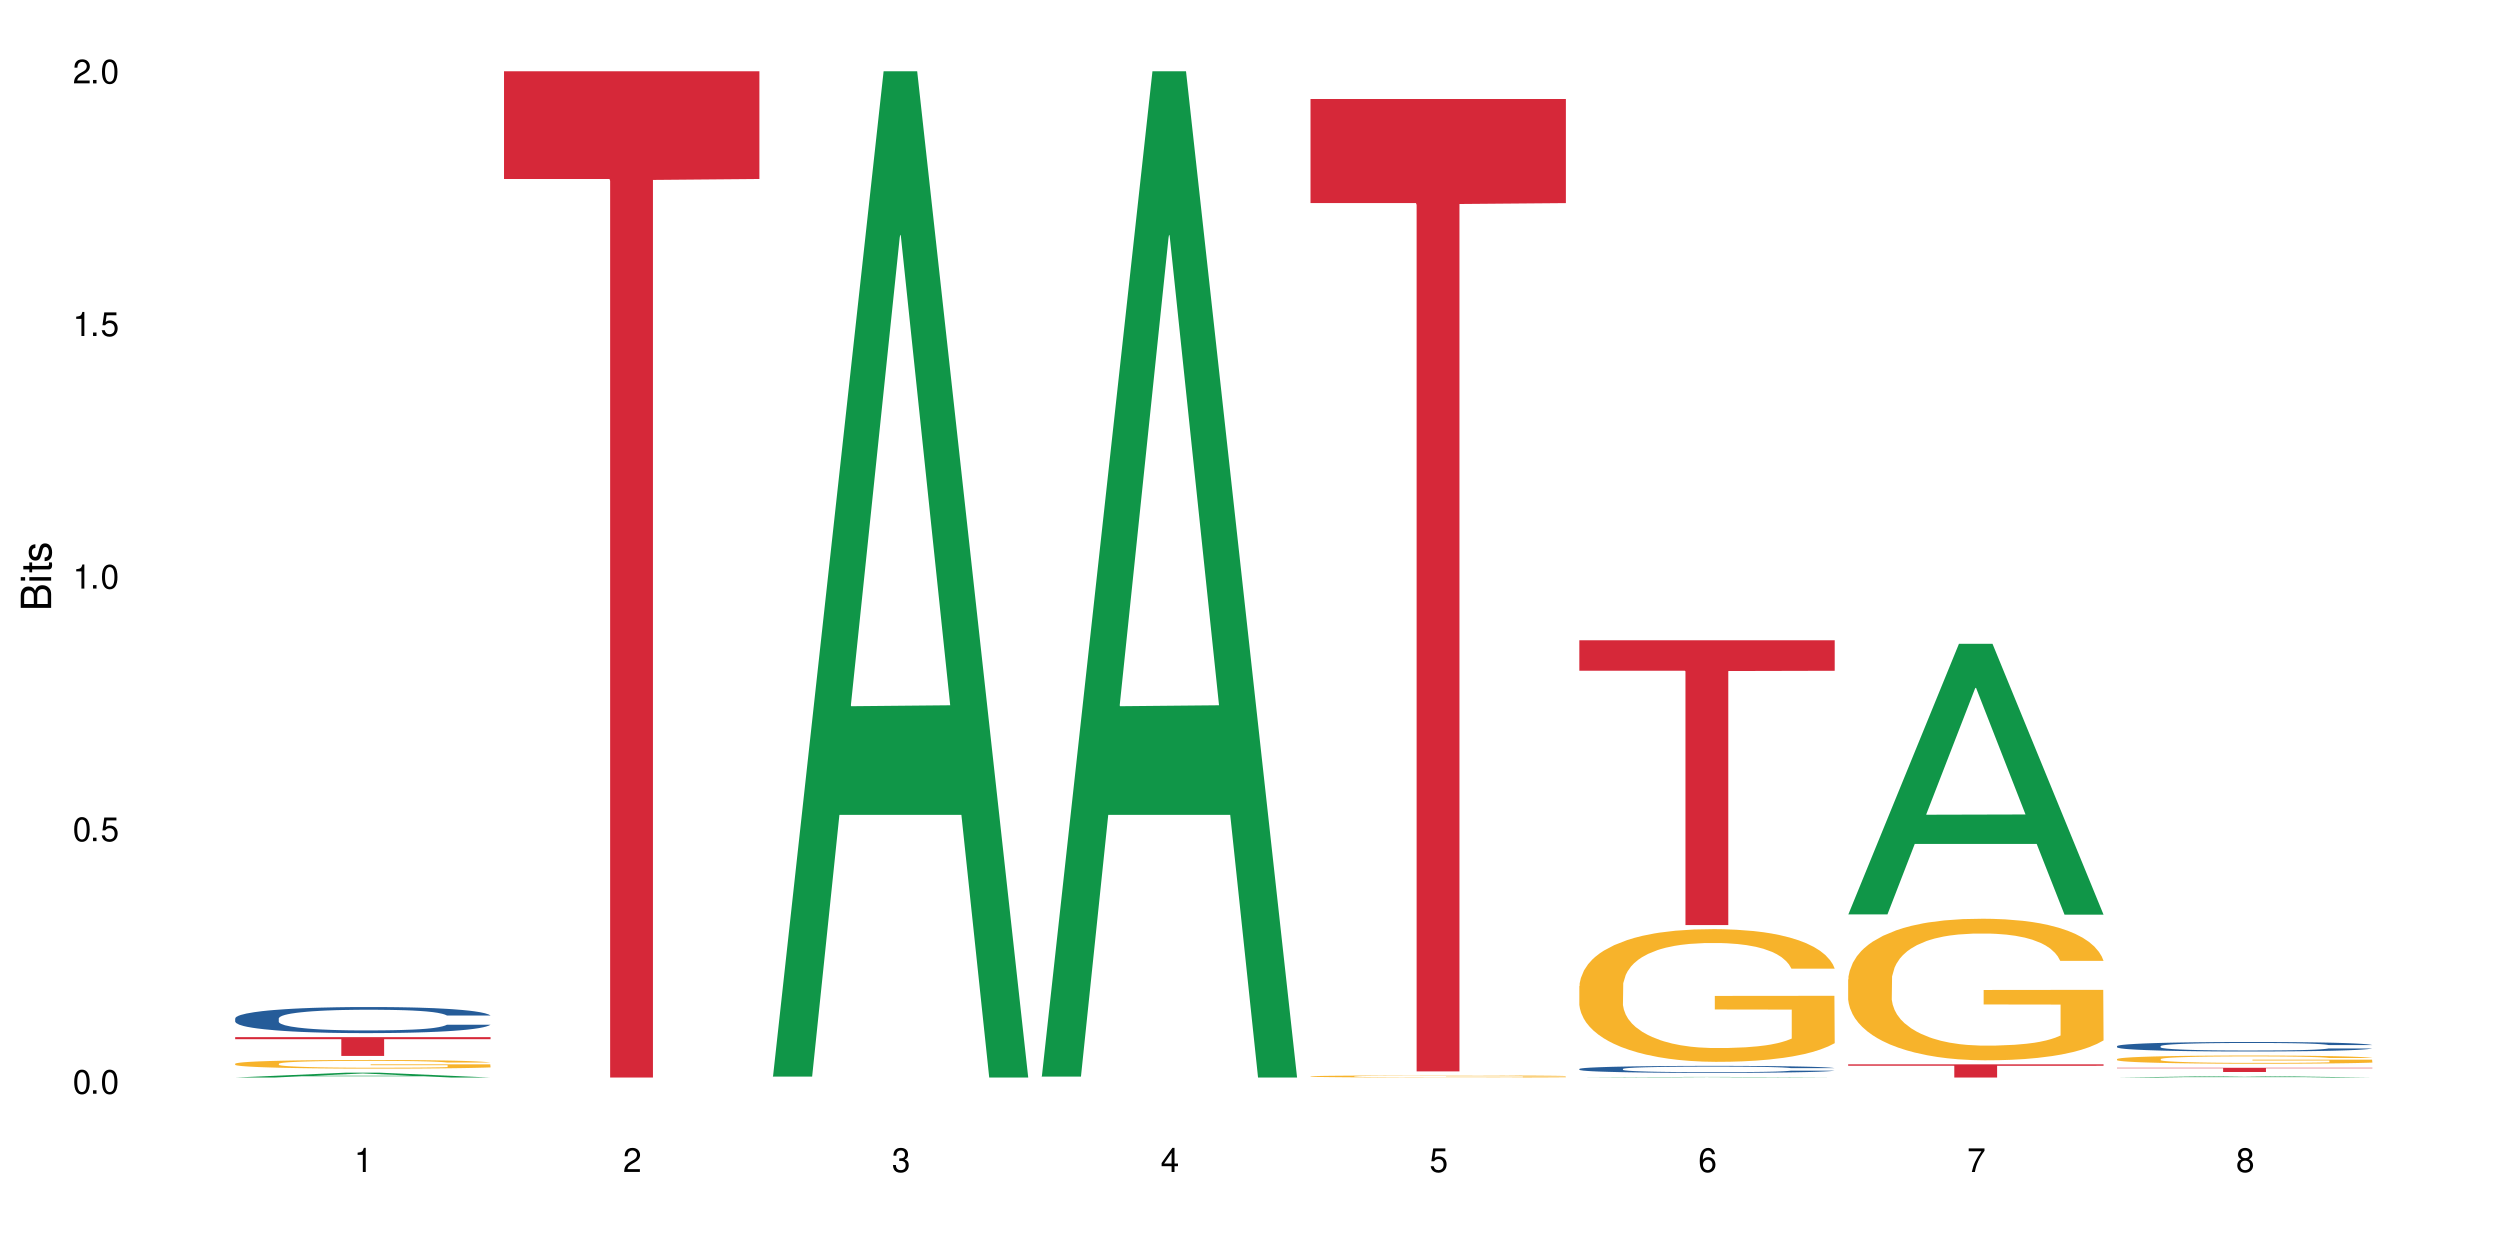 <?xml version="1.0" encoding="UTF-8"?>
<svg xmlns="http://www.w3.org/2000/svg" xmlns:xlink="http://www.w3.org/1999/xlink" width="720" height="360" viewBox="0 0 720 360">
<defs>
<g>
<g id="glyph-0-0">
</g>
<g id="glyph-0-1">
<path d="M 2.641 -6.938 C 2 -6.938 1.422 -6.656 1.078 -6.172 C 0.641 -5.562 0.406 -4.641 0.406 -3.359 C 0.406 -1.016 1.188 0.219 2.641 0.219 C 4.078 0.219 4.859 -1.016 4.859 -3.297 C 4.859 -4.641 4.656 -5.547 4.203 -6.172 C 3.844 -6.656 3.281 -6.938 2.641 -6.938 Z M 2.641 -6.188 C 3.547 -6.188 4 -5.25 4 -3.375 C 4 -1.406 3.562 -0.484 2.625 -0.484 C 1.734 -0.484 1.281 -1.438 1.281 -3.344 C 1.281 -5.25 1.734 -6.188 2.641 -6.188 Z M 2.641 -6.188 "/>
</g>
<g id="glyph-0-2">
<path d="M 1.828 -1 L 0.828 -1 L 0.828 0 L 1.828 0 Z M 1.828 -1 "/>
</g>
<g id="glyph-0-3">
<path d="M 4.562 -6.797 L 1.062 -6.797 L 0.547 -3.094 L 1.328 -3.094 C 1.719 -3.562 2.047 -3.734 2.578 -3.734 C 3.484 -3.734 4.062 -3.109 4.062 -2.094 C 4.062 -1.125 3.484 -0.531 2.578 -0.531 C 1.828 -0.531 1.375 -0.906 1.188 -1.672 L 0.328 -1.672 C 0.453 -1.109 0.547 -0.844 0.75 -0.594 C 1.125 -0.078 1.828 0.219 2.594 0.219 C 3.969 0.219 4.922 -0.781 4.922 -2.219 C 4.922 -3.562 4.031 -4.484 2.719 -4.484 C 2.25 -4.484 1.859 -4.359 1.469 -4.062 L 1.734 -5.969 L 4.562 -5.969 Z M 4.562 -6.797 "/>
</g>
<g id="glyph-0-4">
<path d="M 2.484 -4.938 L 2.484 0 L 3.328 0 L 3.328 -6.938 L 2.766 -6.938 C 2.469 -5.875 2.281 -5.734 0.984 -5.562 L 0.984 -4.938 Z M 2.484 -4.938 "/>
</g>
<g id="glyph-0-5">
<path d="M 4.859 -0.828 L 1.281 -0.828 C 1.359 -1.406 1.672 -1.781 2.5 -2.281 L 3.469 -2.828 C 4.406 -3.344 4.906 -4.062 4.906 -4.906 C 4.906 -5.484 4.672 -6.031 4.266 -6.406 C 3.859 -6.766 3.375 -6.938 2.719 -6.938 C 1.859 -6.938 1.219 -6.625 0.844 -6.031 C 0.609 -5.672 0.5 -5.234 0.484 -4.531 L 1.328 -4.531 C 1.359 -5.016 1.406 -5.281 1.531 -5.516 C 1.75 -5.938 2.188 -6.203 2.703 -6.203 C 3.469 -6.203 4.031 -5.641 4.031 -4.891 C 4.031 -4.344 3.719 -3.859 3.125 -3.516 L 2.234 -3 C 0.812 -2.172 0.406 -1.531 0.328 -0.016 L 4.859 -0.016 Z M 4.859 -0.828 "/>
</g>
<g id="glyph-0-6">
<path d="M 2.125 -3.188 L 2.578 -3.188 C 3.5 -3.188 3.984 -2.766 3.984 -1.922 C 3.984 -1.062 3.469 -0.531 2.594 -0.531 C 1.656 -0.531 1.203 -1 1.156 -2.016 L 0.312 -2.016 C 0.344 -1.453 0.438 -1.094 0.609 -0.781 C 0.953 -0.109 1.625 0.219 2.547 0.219 C 3.953 0.219 4.859 -0.625 4.859 -1.938 C 4.859 -2.828 4.516 -3.297 3.703 -3.594 C 4.344 -3.844 4.656 -4.328 4.656 -5.031 C 4.656 -6.219 3.875 -6.938 2.578 -6.938 C 1.203 -6.938 0.484 -6.172 0.453 -4.703 L 1.297 -4.703 C 1.312 -5.125 1.344 -5.359 1.453 -5.578 C 1.641 -5.969 2.062 -6.203 2.594 -6.203 C 3.344 -6.203 3.797 -5.75 3.797 -5 C 3.797 -4.516 3.609 -4.219 3.25 -4.047 C 3.016 -3.953 2.703 -3.922 2.125 -3.906 Z M 2.125 -3.188 "/>
</g>
<g id="glyph-0-7">
<path d="M 3.141 -1.672 L 3.141 0 L 3.984 0 L 3.984 -1.672 L 4.984 -1.672 L 4.984 -2.438 L 3.984 -2.438 L 3.984 -6.938 L 3.359 -6.938 L 0.266 -2.578 L 0.266 -1.672 Z M 3.141 -2.438 L 1 -2.438 L 3.141 -5.5 Z M 3.141 -2.438 "/>
</g>
<g id="glyph-0-8">
<path d="M 4.781 -5.125 C 4.609 -6.266 3.891 -6.938 2.844 -6.938 C 2.094 -6.938 1.422 -6.578 1.031 -5.953 C 0.594 -5.266 0.406 -4.422 0.406 -3.172 C 0.406 -2 0.578 -1.25 0.984 -0.641 C 1.359 -0.078 1.953 0.219 2.703 0.219 C 3.984 0.219 4.922 -0.75 4.922 -2.094 C 4.922 -3.375 4.062 -4.281 2.844 -4.281 C 2.172 -4.281 1.641 -4.031 1.281 -3.516 C 1.281 -5.234 1.828 -6.188 2.797 -6.188 C 3.391 -6.188 3.797 -5.797 3.938 -5.125 Z M 2.734 -3.531 C 3.547 -3.531 4.062 -2.953 4.062 -2.031 C 4.062 -1.156 3.484 -0.531 2.703 -0.531 C 1.922 -0.531 1.328 -1.188 1.328 -2.078 C 1.328 -2.938 1.906 -3.531 2.734 -3.531 Z M 2.734 -3.531 "/>
</g>
<g id="glyph-0-9">
<path d="M 4.984 -6.797 L 0.438 -6.797 L 0.438 -5.969 L 4.109 -5.969 C 2.5 -3.656 1.828 -2.234 1.328 0 L 2.219 0 C 2.594 -2.172 3.453 -4.047 4.984 -6.094 Z M 4.984 -6.797 "/>
</g>
<g id="glyph-0-10">
<path d="M 3.75 -3.656 C 4.469 -4.094 4.688 -4.438 4.688 -5.078 C 4.688 -6.172 3.844 -6.938 2.641 -6.938 C 1.438 -6.938 0.594 -6.172 0.594 -5.094 C 0.594 -4.438 0.812 -4.094 1.516 -3.656 C 0.734 -3.266 0.359 -2.703 0.359 -1.922 C 0.359 -0.656 1.281 0.219 2.641 0.219 C 3.984 0.219 4.922 -0.656 4.922 -1.922 C 4.922 -2.703 4.531 -3.266 3.75 -3.656 Z M 2.641 -6.188 C 3.359 -6.188 3.812 -5.75 3.812 -5.062 C 3.812 -4.406 3.344 -3.984 2.641 -3.984 C 1.922 -3.984 1.453 -4.406 1.453 -5.078 C 1.453 -5.75 1.922 -6.188 2.641 -6.188 Z M 2.641 -3.266 C 3.484 -3.266 4.062 -2.719 4.062 -1.906 C 4.062 -1.078 3.484 -0.531 2.625 -0.531 C 1.797 -0.531 1.219 -1.094 1.219 -1.906 C 1.219 -2.719 1.781 -3.266 2.641 -3.266 Z M 2.641 -3.266 "/>
</g>
<g id="glyph-1-0">
</g>
<g id="glyph-1-1">
<path d="M 0 -0.953 L 0 -4.891 C 0 -5.719 -0.234 -6.344 -0.734 -6.797 C -1.188 -7.234 -1.812 -7.469 -2.5 -7.469 C -3.547 -7.469 -4.188 -7 -4.625 -5.875 C -4.984 -6.688 -5.625 -7.094 -6.531 -7.094 C -7.172 -7.094 -7.734 -6.859 -8.141 -6.391 C -8.562 -5.922 -8.75 -5.344 -8.75 -4.5 L -8.75 -0.953 Z M -4.984 -2.062 L -7.766 -2.062 L -7.766 -4.219 C -7.766 -4.844 -7.688 -5.203 -7.453 -5.5 C -7.219 -5.812 -6.859 -5.969 -6.375 -5.969 C -5.891 -5.969 -5.531 -5.812 -5.297 -5.5 C -5.062 -5.203 -4.984 -4.844 -4.984 -4.219 Z M -0.984 -2.062 L -4 -2.062 L -4 -4.781 C -4 -5.766 -3.438 -6.359 -2.484 -6.359 C -1.547 -6.359 -0.984 -5.766 -0.984 -4.781 Z M -0.984 -2.062 "/>
</g>
<g id="glyph-1-2">
<path d="M -6.281 -1.797 L -6.281 -0.797 L 0 -0.797 L 0 -1.797 Z M -8.75 -1.797 L -8.75 -0.797 L -7.484 -0.797 L -7.484 -1.797 Z M -8.75 -1.797 "/>
</g>
<g id="glyph-1-3">
<path d="M -6.281 -3.047 L -6.281 -2.016 L -8.016 -2.016 L -8.016 -1.016 L -6.281 -1.016 L -6.281 -0.172 L -5.469 -0.172 L -5.469 -1.016 L -0.719 -1.016 C -0.078 -1.016 0.281 -1.453 0.281 -2.234 C 0.281 -2.5 0.25 -2.719 0.188 -3.047 L -0.641 -3.047 C -0.609 -2.906 -0.594 -2.766 -0.594 -2.562 C -0.594 -2.141 -0.719 -2.016 -1.156 -2.016 L -5.469 -2.016 L -5.469 -3.047 Z M -6.281 -3.047 "/>
</g>
<g id="glyph-1-4">
<path d="M -4.531 -5.25 C -5.766 -5.25 -6.469 -4.422 -6.469 -2.969 C -6.469 -1.516 -5.719 -0.562 -4.547 -0.562 C -3.562 -0.562 -3.094 -1.062 -2.734 -2.562 L -2.516 -3.484 C -2.344 -4.188 -2.094 -4.469 -1.641 -4.469 C -1.047 -4.469 -0.641 -3.875 -0.641 -3 C -0.641 -2.453 -0.797 -2 -1.062 -1.75 C -1.25 -1.594 -1.422 -1.531 -1.875 -1.469 L -1.875 -0.406 C -0.422 -0.453 0.281 -1.266 0.281 -2.922 C 0.281 -4.5 -0.5 -5.516 -1.719 -5.516 C -2.656 -5.516 -3.172 -4.984 -3.469 -3.734 L -3.703 -2.766 C -3.891 -1.953 -4.156 -1.609 -4.594 -1.609 C -5.188 -1.609 -5.547 -2.125 -5.547 -2.938 C -5.547 -3.75 -5.203 -4.172 -4.531 -4.203 Z M -4.531 -5.25 "/>
</g>
</g>
</defs>
<rect x="-72" y="-36" width="864" height="432" fill="rgb(100%, 100%, 100%)" fill-opacity="1"/>
<path fill-rule="nonzero" fill="rgb(6.275%, 58.824%, 28.235%)" fill-opacity="1" d="M 67.73 310.332 L 67.809 310.328 L 99.637 308.93 L 109.301 308.93 L 141.281 310.332 L 130.047 310.332 L 122.031 309.965 L 86.906 309.965 L 79.047 310.332 L 67.73 310.332 L 90.285 309.816 L 118.809 309.812 L 104.586 309.16 L 104.43 309.16 L 104.27 309.164 L 90.207 309.812 L 90.285 309.816 Z M 67.73 310.332 "/>
<path fill-rule="nonzero" fill="rgb(14.51%, 36.078%, 60%)" fill-opacity="1" d="M 67.73 293.297 L 67.82 293.289 L 67.82 293.125 L 68.09 292.863 L 68.719 292.535 L 69.344 292.309 L 70.961 291.902 L 73.203 291.512 L 75.535 291.207 L 77.238 291.031 L 78.766 290.895 L 82.262 290.641 L 84.504 290.508 L 86.926 290.391 L 89.887 290.273 L 92.039 290.207 L 96.883 290.098 L 100.469 290.047 L 103.25 290.027 L 109.262 290.027 L 112.848 290.055 L 115.449 290.09 L 118.32 290.145 L 120.742 290.207 L 124.957 290.355 L 128.727 290.551 L 130.43 290.66 L 133.121 290.871 L 135.184 291.078 L 136.617 291.258 L 138.234 291.512 L 139.668 291.82 L 140.746 292.168 L 141.281 292.465 L 128.727 292.465 L 128.098 292.191 L 127.379 291.977 L 126.035 291.695 L 124.688 291.496 L 122.805 291.297 L 121.102 291.168 L 118.77 291.035 L 116.707 290.953 L 114.555 290.895 L 112.488 290.852 L 108.543 290.809 L 103.969 290.809 L 102.266 290.824 L 98.766 290.879 L 96.883 290.926 L 94.191 291.023 L 92.309 291.113 L 90.066 291.25 L 88.539 291.367 L 86.656 291.547 L 85.312 291.703 L 83.785 291.93 L 82.891 292.102 L 82.082 292.293 L 81.363 292.52 L 80.828 292.762 L 80.469 293.016 L 80.289 293.262 L 80.289 294.324 L 80.469 294.574 L 80.918 294.859 L 82.082 295.281 L 83.785 295.645 L 85.762 295.934 L 87.645 296.137 L 88.719 296.234 L 90.156 296.344 L 92.398 296.48 L 95.629 296.617 L 97.512 296.672 L 100.383 296.73 L 103.34 296.758 L 107.289 296.758 L 110.785 296.73 L 113.117 296.695 L 115.539 296.641 L 118.859 296.523 L 120.922 296.414 L 122.715 296.281 L 124.062 296.152 L 124.957 296.043 L 126.305 295.828 L 127.379 295.598 L 128.188 295.355 L 128.727 295.121 L 141.281 295.121 L 140.746 295.398 L 139.938 295.664 L 139.129 295.863 L 137.875 296.105 L 136.441 296.316 L 134.375 296.559 L 132.672 296.715 L 130.43 296.887 L 128.367 297.016 L 126.125 297.133 L 122.805 297.27 L 120.652 297.34 L 118.32 297.402 L 115.539 297.457 L 112.043 297.504 L 108.273 297.531 L 104.777 297.539 L 101.008 297.523 L 98.227 297.496 L 94.551 297.438 L 89.977 297.312 L 86.656 297.184 L 84.055 297.051 L 81.812 296.914 L 79.301 296.73 L 76.074 296.426 L 74.098 296.191 L 72.754 296 L 71.23 295.734 L 70.152 295.492 L 68.898 295.109 L 68 294.621 L 67.73 294.242 Z M 67.73 293.297 "/>
<path fill-rule="nonzero" fill="rgb(96.863%, 70.196%, 16.863%)" fill-opacity="1" d="M 67.73 306.34 L 67.82 306.336 L 67.82 306.293 L 68.18 306.188 L 69.078 306.047 L 70.242 305.93 L 71.5 305.84 L 72.305 305.793 L 73.652 305.723 L 74.816 305.672 L 77.777 305.57 L 81.543 305.477 L 83.609 305.434 L 85.941 305.395 L 89.258 305.352 L 90.785 305.336 L 95.449 305.301 L 100.738 305.277 L 106.57 305.27 L 109.262 305.273 L 112.938 305.281 L 117.961 305.305 L 120.832 305.328 L 123.074 305.352 L 125.406 305.383 L 128.277 305.426 L 130.969 305.48 L 133.121 305.535 L 135.273 305.605 L 137.066 305.68 L 138.594 305.758 L 139.938 305.852 L 140.746 305.934 L 141.281 306.012 L 128.816 306.012 L 128.098 305.934 L 127.289 305.871 L 125.945 305.797 L 124.598 305.742 L 123.254 305.699 L 120.742 305.641 L 118.59 305.602 L 115.898 305.57 L 113.297 305.551 L 110.336 305.535 L 108.543 305.531 L 103.789 305.531 L 99.484 305.547 L 96.973 305.566 L 95.18 305.586 L 92.668 305.617 L 91.141 305.645 L 90.246 305.664 L 87.555 305.734 L 85.762 305.797 L 84.773 305.844 L 83.52 305.91 L 82.621 305.973 L 81.633 306.062 L 81.098 306.133 L 80.379 306.285 L 80.289 306.699 L 80.559 306.785 L 81.098 306.879 L 81.812 306.961 L 82.891 307.047 L 83.965 307.113 L 85.852 307.203 L 87.465 307.262 L 88.719 307.301 L 91.141 307.359 L 92.129 307.383 L 94.461 307.422 L 96.883 307.453 L 99.844 307.48 L 102.086 307.496 L 105.672 307.508 L 110.246 307.508 L 115.629 307.492 L 119.039 307.477 L 121.371 307.457 L 122.895 307.441 L 124.777 307.414 L 126.125 307.395 L 127.379 307.367 L 128.906 307.328 L 128.906 306.785 L 106.75 306.781 L 106.75 306.527 L 141.195 306.523 L 141.281 307.414 L 139.398 307.477 L 137.066 307.535 L 134.824 307.582 L 132.492 307.621 L 129.176 307.664 L 126.484 307.691 L 122.355 307.723 L 118.59 307.746 L 114.645 307.758 L 111.145 307.766 L 107.02 307.766 L 103.34 307.762 L 99.395 307.75 L 96.254 307.73 L 93.383 307.707 L 90.516 307.68 L 86.926 307.629 L 84.594 307.59 L 82.172 307.543 L 79.75 307.488 L 77.598 307.426 L 76.164 307.379 L 74.727 307.324 L 73.203 307.254 L 71.766 307.176 L 70.691 307.105 L 69.703 307.027 L 68.988 306.949 L 68.27 306.848 L 67.91 306.766 L 67.73 306.695 Z M 67.73 306.34 "/>
<path fill-rule="nonzero" fill="rgb(83.922%, 15.686%, 22.353%)" fill-opacity="1" d="M 67.73 298.703 L 141.281 298.703 L 141.281 299.281 L 110.629 299.285 L 110.629 304.105 L 98.297 304.105 L 98.297 299.293 L 98.117 299.281 L 67.73 299.281 Z M 67.73 298.703 "/>
<path fill-rule="nonzero" fill="rgb(83.922%, 15.686%, 22.353%)" fill-opacity="1" d="M 145.156 20.527 L 218.707 20.527 L 218.707 51.547 L 188.051 51.82 L 188.051 310.332 L 175.719 310.332 L 175.719 52.094 L 175.539 51.547 L 145.156 51.547 Z M 145.156 20.527 "/>
<path fill-rule="nonzero" fill="rgb(6.275%, 58.824%, 28.235%)" fill-opacity="1" d="M 222.578 310.059 L 222.656 309.789 L 254.48 20.527 L 264.148 20.527 L 296.129 310.332 L 284.895 310.332 L 276.879 234.684 L 241.75 234.684 L 233.895 310.059 L 222.578 310.059 L 245.129 203.391 L 273.656 203.117 L 259.434 67.875 L 259.273 67.602 L 259.117 68.418 L 245.051 203.117 L 245.129 203.391 Z M 222.578 310.059 "/>
<path fill-rule="nonzero" fill="rgb(6.275%, 58.824%, 28.235%)" fill-opacity="1" d="M 300 310.059 L 300.078 309.789 L 331.906 20.527 L 341.57 20.527 L 373.555 310.332 L 362.316 310.332 L 354.301 234.684 L 319.176 234.684 L 311.316 310.059 L 300 310.059 L 322.555 203.391 L 351.078 203.117 L 336.855 67.875 L 336.699 67.602 L 336.543 68.418 L 322.477 203.117 L 322.555 203.391 Z M 300 310.059 "/>
<path fill-rule="nonzero" fill="rgb(96.863%, 70.196%, 16.863%)" fill-opacity="1" d="M 377.426 309.984 L 377.516 309.984 L 377.516 309.973 L 377.871 309.945 L 378.77 309.91 L 379.938 309.883 L 381.191 309.859 L 382 309.848 L 383.344 309.832 L 384.512 309.82 L 387.469 309.797 L 391.238 309.773 L 393.301 309.762 L 395.633 309.754 L 398.953 309.742 L 400.477 309.738 L 405.141 309.73 L 410.434 309.723 L 422.633 309.723 L 427.656 309.73 L 430.527 309.734 L 432.77 309.742 L 435.102 309.75 L 437.969 309.762 L 440.66 309.773 L 442.812 309.785 L 444.969 309.805 L 446.762 309.82 L 448.285 309.84 L 449.633 309.863 L 450.438 309.883 L 450.977 309.902 L 438.508 309.902 L 437.789 309.883 L 436.984 309.867 L 435.637 309.852 L 434.293 309.836 L 432.949 309.828 L 430.438 309.812 L 428.281 309.805 L 425.594 309.797 L 422.992 309.789 L 420.031 309.785 L 413.484 309.785 L 409.176 309.789 L 406.664 309.793 L 404.871 309.797 L 402.359 309.809 L 400.836 309.812 L 399.938 309.816 L 397.246 309.836 L 395.453 309.852 L 394.469 309.863 L 393.211 309.879 L 392.312 309.895 L 391.328 309.914 L 390.789 309.934 L 390.07 309.969 L 389.98 310.07 L 390.25 310.094 L 390.789 310.113 L 391.508 310.137 L 392.582 310.156 L 393.66 310.172 L 395.543 310.195 L 397.156 310.207 L 398.414 310.219 L 400.836 310.234 L 401.82 310.238 L 404.156 310.25 L 406.574 310.258 L 409.535 310.262 L 411.777 310.266 L 415.367 310.27 L 419.941 310.27 L 425.324 310.266 L 428.73 310.262 L 431.062 310.258 L 432.59 310.254 L 434.473 310.246 L 435.816 310.242 L 437.074 310.234 L 438.598 310.227 L 438.598 310.094 L 416.441 310.09 L 416.441 310.027 L 450.887 310.027 L 450.977 310.246 L 449.094 310.262 L 446.762 310.277 L 444.52 310.289 L 442.188 310.297 L 438.867 310.309 L 436.176 310.312 L 432.051 310.32 L 428.281 310.328 L 424.336 310.332 L 413.035 310.332 L 409.086 310.328 L 405.949 310.324 L 403.078 310.316 L 400.207 310.312 L 396.621 310.301 L 394.289 310.289 L 389.445 310.266 L 387.293 310.25 L 385.855 310.238 L 384.422 310.223 L 382.895 310.207 L 381.461 310.188 L 380.383 310.172 L 379.398 310.152 L 378.68 310.133 L 377.961 310.109 L 377.605 310.086 L 377.426 310.07 Z M 377.426 309.984 "/>
<path fill-rule="nonzero" fill="rgb(83.922%, 15.686%, 22.353%)" fill-opacity="1" d="M 377.426 28.516 L 450.977 28.516 L 450.977 58.492 L 420.324 58.754 L 420.324 308.559 L 407.988 308.559 L 407.988 59.016 L 407.809 58.492 L 377.426 58.492 Z M 377.426 28.516 "/>
<path fill-rule="nonzero" fill="rgb(6.275%, 58.824%, 28.235%)" fill-opacity="1" d="M 454.848 310.332 L 454.926 310.332 L 486.75 310.156 L 496.418 310.156 L 528.398 310.332 L 517.164 310.332 L 509.148 310.285 L 474.023 310.285 L 466.164 310.332 L 454.848 310.332 L 477.402 310.266 L 505.926 310.266 L 491.703 310.184 L 491.387 310.184 L 477.32 310.266 L 477.402 310.266 Z M 454.848 310.332 "/>
<path fill-rule="nonzero" fill="rgb(14.51%, 36.078%, 60%)" fill-opacity="1" d="M 454.848 307.852 L 454.938 307.852 L 454.938 307.805 L 455.207 307.734 L 455.836 307.648 L 456.461 307.586 L 458.078 307.477 L 460.32 307.375 L 462.652 307.293 L 464.355 307.242 L 465.879 307.207 L 469.379 307.141 L 471.621 307.105 L 474.043 307.074 L 477.004 307.043 L 479.156 307.023 L 484 306.992 L 487.586 306.98 L 490.367 306.977 L 496.379 306.977 L 499.965 306.98 L 502.566 306.992 L 505.438 307.008 L 507.859 307.023 L 512.074 307.062 L 515.844 307.113 L 517.547 307.145 L 520.238 307.203 L 522.301 307.258 L 523.734 307.305 L 525.352 307.375 L 526.785 307.457 L 527.863 307.551 L 528.398 307.629 L 515.844 307.629 L 515.215 307.555 L 514.496 307.5 L 513.152 307.422 L 511.805 307.371 L 509.922 307.316 L 508.219 307.281 L 505.887 307.246 L 503.824 307.223 L 501.672 307.207 L 499.605 307.195 L 495.66 307.184 L 491.086 307.184 L 489.383 307.188 L 485.883 307.203 L 484 307.215 L 481.309 307.242 L 479.426 307.266 L 477.184 307.305 L 475.656 307.336 L 473.773 307.383 L 472.43 307.426 L 470.902 307.484 L 470.008 307.531 L 469.199 307.582 L 468.48 307.645 L 467.945 307.707 L 467.586 307.777 L 467.406 307.844 L 467.406 308.129 L 467.586 308.195 L 468.035 308.273 L 469.199 308.387 L 470.902 308.484 L 472.879 308.559 L 474.762 308.617 L 475.836 308.641 L 477.273 308.672 L 479.516 308.707 L 482.742 308.746 L 484.629 308.758 L 487.496 308.773 L 490.457 308.781 L 494.406 308.781 L 497.902 308.773 L 500.234 308.766 L 502.656 308.75 L 505.977 308.719 L 508.039 308.688 L 509.832 308.652 L 511.18 308.621 L 512.074 308.59 L 513.422 308.531 L 514.496 308.469 L 515.305 308.406 L 515.844 308.344 L 528.398 308.344 L 527.863 308.418 L 527.055 308.488 L 526.246 308.543 L 524.992 308.605 L 523.555 308.664 L 521.492 308.727 L 519.789 308.77 L 517.547 308.816 L 515.484 308.852 L 513.242 308.883 L 509.922 308.918 L 507.77 308.938 L 505.438 308.953 L 502.656 308.969 L 499.16 308.98 L 495.391 308.988 L 491.895 308.992 L 488.125 308.988 L 485.344 308.98 L 481.668 308.965 L 477.094 308.93 L 473.773 308.895 L 471.172 308.859 L 468.93 308.824 L 466.418 308.773 L 463.191 308.691 L 461.215 308.629 L 459.871 308.578 L 458.348 308.508 L 457.27 308.441 L 456.016 308.34 L 455.117 308.207 L 454.848 308.105 Z M 454.848 307.852 "/>
<path fill-rule="nonzero" fill="rgb(96.863%, 70.196%, 16.863%)" fill-opacity="1" d="M 454.848 283.961 L 454.938 283.926 L 454.938 283.227 L 455.297 281.656 L 456.191 279.492 L 457.359 277.711 L 458.613 276.316 L 459.422 275.582 L 460.77 274.535 L 461.934 273.77 L 464.895 272.199 L 468.66 270.73 L 470.723 270.102 L 473.055 269.508 L 476.375 268.848 L 477.898 268.602 L 482.562 268.043 L 487.855 267.695 L 493.688 267.59 L 496.379 267.625 L 500.055 267.766 L 505.078 268.148 L 507.949 268.496 L 510.191 268.848 L 512.523 269.301 L 515.395 270 L 518.086 270.836 L 520.238 271.672 L 522.391 272.723 L 524.184 273.836 L 525.711 275.059 L 527.055 276.527 L 527.863 277.746 L 528.398 278.969 L 515.934 278.969 L 515.215 277.746 L 514.406 276.805 L 513.062 275.652 L 511.715 274.816 L 510.371 274.152 L 507.859 273.246 L 505.707 272.688 L 503.016 272.199 L 500.414 271.883 L 497.453 271.672 L 495.66 271.605 L 490.906 271.605 L 486.602 271.848 L 484.09 272.129 L 482.297 272.406 L 479.785 272.93 L 478.258 273.348 L 477.363 273.629 L 474.672 274.711 L 472.879 275.688 L 471.891 276.352 L 470.633 277.398 L 469.738 278.34 L 468.75 279.738 L 468.211 280.785 L 467.496 283.156 L 467.406 289.441 L 467.676 290.766 L 468.211 292.199 L 468.93 293.453 L 470.008 294.781 L 471.082 295.793 L 472.965 297.156 L 474.582 298.062 L 475.836 298.656 L 478.258 299.598 L 479.246 299.914 L 481.578 300.539 L 484 301.027 L 486.961 301.449 L 489.203 301.656 L 492.789 301.832 L 497.363 301.832 L 502.746 301.621 L 506.156 301.344 L 508.488 301.062 L 510.012 300.82 L 511.895 300.438 L 513.242 300.086 L 514.496 299.703 L 516.023 299.109 L 516.023 290.766 L 493.867 290.73 L 493.867 286.824 L 528.309 286.789 L 528.398 300.438 L 526.516 301.379 L 524.184 302.285 L 521.941 302.984 L 519.609 303.578 L 516.289 304.242 L 513.602 304.66 L 509.473 305.148 L 505.707 305.461 L 501.758 305.672 L 498.262 305.777 L 494.137 305.812 L 490.457 305.742 L 486.512 305.531 L 483.371 305.254 L 480.5 304.902 L 477.633 304.449 L 474.043 303.719 L 471.711 303.125 L 469.289 302.391 L 466.867 301.52 L 464.715 300.574 L 463.281 299.844 L 461.844 299.004 L 460.32 297.957 L 458.883 296.77 L 457.809 295.688 L 456.82 294.469 L 456.102 293.316 L 455.387 291.746 L 455.027 290.488 L 454.848 289.406 Z M 454.848 283.961 "/>
<path fill-rule="nonzero" fill="rgb(83.922%, 15.686%, 22.353%)" fill-opacity="1" d="M 454.848 184.402 L 528.398 184.402 L 528.398 193.18 L 497.746 193.258 L 497.746 266.426 L 485.414 266.426 L 485.414 193.336 L 485.234 193.18 L 454.848 193.18 Z M 454.848 184.402 "/>
<path fill-rule="nonzero" fill="rgb(6.275%, 58.824%, 28.235%)" fill-opacity="1" d="M 532.27 263.355 L 532.352 263.281 L 564.176 185.414 L 573.84 185.414 L 605.824 263.43 L 594.586 263.43 L 586.57 243.062 L 551.445 243.062 L 543.586 263.355 L 532.27 263.355 L 554.824 234.641 L 583.348 234.566 L 569.125 198.16 L 568.969 198.086 L 568.812 198.305 L 554.746 234.566 L 554.824 234.641 Z M 532.27 263.355 "/>
<path fill-rule="nonzero" fill="rgb(96.863%, 70.196%, 16.863%)" fill-opacity="1" d="M 532.27 282.059 L 532.359 282.023 L 532.359 281.277 L 532.719 279.602 L 533.617 277.293 L 534.781 275.395 L 536.039 273.902 L 536.844 273.121 L 538.191 272.004 L 539.355 271.184 L 542.316 269.508 L 546.086 267.945 L 548.148 267.273 L 550.48 266.641 L 553.797 265.934 L 555.324 265.672 L 559.988 265.078 L 565.281 264.703 L 571.109 264.594 L 573.801 264.629 L 577.48 264.777 L 582.5 265.188 L 585.371 265.562 L 587.613 265.934 L 589.945 266.418 L 592.816 267.164 L 595.508 268.055 L 597.66 268.949 L 599.812 270.066 L 601.609 271.258 L 603.133 272.562 L 604.477 274.125 L 605.285 275.43 L 605.824 276.734 L 593.355 276.734 L 592.637 275.43 L 591.832 274.426 L 590.484 273.195 L 589.141 272.301 L 587.793 271.594 L 585.281 270.625 L 583.129 270.031 L 580.438 269.508 L 577.836 269.172 L 574.879 268.949 L 573.082 268.875 L 568.328 268.875 L 564.023 269.137 L 561.512 269.434 L 559.719 269.73 L 557.207 270.289 L 555.684 270.738 L 554.785 271.035 L 552.094 272.191 L 550.301 273.234 L 549.312 273.941 L 548.059 275.059 L 547.16 276.062 L 546.176 277.555 L 545.637 278.672 L 544.918 281.203 L 544.828 287.906 L 545.098 289.32 L 545.637 290.848 L 546.355 292.188 L 547.43 293.605 L 548.508 294.684 L 550.391 296.137 L 552.004 297.105 L 553.262 297.738 L 555.684 298.742 L 556.668 299.078 L 559 299.75 L 561.422 300.27 L 564.383 300.719 L 566.625 300.941 L 570.215 301.125 L 574.789 301.125 L 580.168 300.902 L 583.578 300.605 L 585.91 300.309 L 587.434 300.047 L 589.32 299.637 L 590.664 299.266 L 591.922 298.855 L 593.445 298.223 L 593.445 289.32 L 571.289 289.285 L 571.289 285.113 L 605.734 285.074 L 605.824 299.637 L 603.941 300.641 L 601.609 301.609 L 599.363 302.355 L 597.031 302.988 L 593.715 303.695 L 591.023 304.145 L 586.898 304.664 L 583.129 305 L 579.184 305.223 L 575.684 305.336 L 571.559 305.371 L 567.883 305.297 L 563.934 305.074 L 560.797 304.777 L 557.926 304.402 L 555.055 303.918 L 551.465 303.137 L 549.133 302.504 L 546.711 301.723 L 544.289 300.793 L 542.137 299.785 L 540.703 299.004 L 539.266 298.109 L 537.742 296.992 L 536.309 295.727 L 535.23 294.57 L 534.246 293.27 L 533.527 292.039 L 532.809 290.363 L 532.449 289.023 L 532.27 287.867 Z M 532.27 282.059 "/>
<path fill-rule="nonzero" fill="rgb(83.922%, 15.686%, 22.353%)" fill-opacity="1" d="M 532.27 306.535 L 605.824 306.535 L 605.824 306.941 L 575.168 306.945 L 575.168 310.332 L 562.836 310.332 L 562.836 306.949 L 562.656 306.941 L 532.27 306.941 Z M 532.27 306.535 "/>
<path fill-rule="nonzero" fill="rgb(6.275%, 58.824%, 28.235%)" fill-opacity="1" d="M 609.695 310.332 L 609.773 310.332 L 641.598 309.898 L 651.266 309.898 L 683.246 310.332 L 672.008 310.332 L 663.996 310.219 L 628.867 310.219 L 621.012 310.332 L 609.695 310.332 L 632.246 310.172 L 660.773 310.172 L 646.551 309.969 L 646.234 309.969 L 632.168 310.172 L 632.246 310.172 Z M 609.695 310.332 "/>
<path fill-rule="nonzero" fill="rgb(14.51%, 36.078%, 60%)" fill-opacity="1" d="M 609.695 301.281 L 609.785 301.281 L 609.785 301.219 L 610.055 301.125 L 610.68 301.004 L 611.309 300.922 L 612.922 300.773 L 615.164 300.633 L 617.5 300.52 L 619.203 300.457 L 620.727 300.406 L 624.227 300.312 L 626.469 300.266 L 628.891 300.223 L 631.852 300.18 L 634.004 300.156 L 638.848 300.113 L 642.434 300.098 L 645.215 300.09 L 651.223 300.09 L 654.812 300.102 L 657.414 300.113 L 660.285 300.133 L 662.707 300.156 L 666.922 300.211 L 670.688 300.281 L 672.395 300.32 L 675.086 300.398 L 677.148 300.473 L 678.582 300.539 L 680.195 300.633 L 681.633 300.742 L 682.707 300.871 L 683.246 300.98 L 670.688 300.98 L 670.062 300.879 L 669.344 300.801 L 667.996 300.699 L 666.652 300.625 L 664.77 300.555 L 663.066 300.504 L 660.734 300.457 L 658.668 300.43 L 656.516 300.406 L 654.453 300.391 L 650.508 300.375 L 645.934 300.375 L 644.227 300.379 L 640.73 300.402 L 638.848 300.418 L 636.156 300.453 L 634.273 300.484 L 632.027 300.535 L 630.504 300.578 L 628.621 300.645 L 627.273 300.699 L 625.75 300.785 L 624.852 300.848 L 624.047 300.918 L 623.328 301 L 622.789 301.086 L 622.43 301.18 L 622.254 301.27 L 622.254 301.66 L 622.43 301.75 L 622.879 301.855 L 624.047 302.008 L 625.75 302.141 L 627.723 302.246 L 629.605 302.32 L 630.684 302.355 L 632.117 302.395 L 634.363 302.445 L 637.59 302.496 L 639.473 302.516 L 642.344 302.535 L 645.305 302.547 L 649.25 302.547 L 652.75 302.535 L 655.082 302.523 L 657.504 302.504 L 660.82 302.461 L 662.887 302.422 L 664.68 302.371 L 666.023 302.324 L 666.922 302.285 L 668.266 302.207 L 669.344 302.121 L 670.152 302.035 L 670.688 301.949 L 683.246 301.949 L 682.707 302.051 L 681.902 302.148 L 681.094 302.219 L 679.84 302.309 L 678.402 302.387 L 676.34 302.473 L 674.637 302.531 L 672.395 302.594 L 670.332 302.641 L 668.086 302.684 L 664.77 302.734 L 662.617 302.758 L 660.285 302.781 L 657.504 302.801 L 654.004 302.82 L 650.238 302.828 L 646.738 302.832 L 642.973 302.828 L 640.191 302.816 L 636.516 302.793 L 631.941 302.75 L 628.621 302.699 L 626.02 302.652 L 623.777 302.602 L 621.266 302.535 L 618.035 302.426 L 616.062 302.34 L 614.719 302.27 L 613.191 302.172 L 612.117 302.086 L 610.859 301.945 L 609.965 301.766 L 609.695 301.629 Z M 609.695 301.281 "/>
<path fill-rule="nonzero" fill="rgb(96.863%, 70.196%, 16.863%)" fill-opacity="1" d="M 609.695 305.008 L 609.785 305.008 L 609.785 304.965 L 610.145 304.867 L 611.039 304.73 L 612.207 304.621 L 613.461 304.535 L 614.27 304.488 L 615.613 304.426 L 616.781 304.379 L 619.742 304.281 L 623.508 304.191 L 625.57 304.152 L 627.902 304.113 L 631.223 304.074 L 632.746 304.059 L 637.41 304.023 L 642.703 304 L 648.535 303.996 L 651.223 303.996 L 654.902 304.008 L 659.926 304.031 L 662.797 304.051 L 665.039 304.074 L 667.371 304.102 L 670.242 304.145 L 672.93 304.195 L 675.086 304.25 L 677.238 304.312 L 679.031 304.383 L 680.555 304.457 L 681.902 304.547 L 682.707 304.625 L 683.246 304.699 L 670.777 304.699 L 670.062 304.625 L 669.254 304.566 L 667.91 304.496 L 666.562 304.441 L 665.219 304.402 L 662.707 304.344 L 660.555 304.312 L 657.863 304.281 L 655.262 304.262 L 652.301 304.25 L 650.508 304.242 L 645.754 304.242 L 641.449 304.258 L 638.938 304.277 L 637.141 304.293 L 634.629 304.324 L 633.105 304.352 L 632.207 304.367 L 629.52 304.438 L 627.723 304.496 L 626.738 304.539 L 625.48 304.602 L 624.586 304.66 L 623.598 304.746 L 623.059 304.812 L 622.344 304.957 L 622.254 305.348 L 622.52 305.43 L 623.059 305.52 L 623.777 305.598 L 624.852 305.68 L 625.93 305.742 L 627.812 305.824 L 629.43 305.883 L 630.684 305.918 L 633.105 305.977 L 634.094 305.996 L 636.426 306.035 L 638.848 306.066 L 641.805 306.09 L 644.047 306.105 L 647.637 306.113 L 652.211 306.113 L 657.594 306.102 L 661 306.086 L 663.332 306.066 L 664.859 306.051 L 666.742 306.027 L 668.086 306.008 L 669.344 305.984 L 670.867 305.945 L 670.867 305.43 L 648.715 305.43 L 648.715 305.188 L 683.156 305.184 L 683.246 306.027 L 681.363 306.086 L 679.031 306.145 L 676.789 306.188 L 674.457 306.223 L 671.137 306.266 L 668.445 306.289 L 664.32 306.32 L 660.555 306.34 L 656.605 306.352 L 653.109 306.359 L 648.98 306.359 L 645.305 306.355 L 641.359 306.344 L 638.219 306.328 L 635.348 306.305 L 632.477 306.277 L 628.891 306.23 L 626.559 306.195 L 624.137 306.148 L 621.715 306.094 L 619.562 306.035 L 618.125 305.992 L 616.691 305.941 L 615.164 305.875 L 613.73 305.801 L 612.656 305.734 L 611.668 305.66 L 610.949 305.586 L 610.234 305.492 L 609.875 305.414 L 609.695 305.344 Z M 609.695 305.008 "/>
<path fill-rule="nonzero" fill="rgb(83.922%, 15.686%, 22.353%)" fill-opacity="1" d="M 609.695 307.523 L 683.246 307.523 L 683.246 307.656 L 652.594 307.656 L 652.594 308.734 L 640.258 308.734 L 640.258 307.656 L 609.695 307.656 Z M 609.695 307.523 "/>
<g fill="rgb(0%, 0%, 0%)" fill-opacity="1">
<use xlink:href="#glyph-0-1" x="20.965" y="314.993"/>
<use xlink:href="#glyph-0-2" x="25.965" y="314.993"/>
<use xlink:href="#glyph-0-1" x="28.965" y="314.993"/>
</g>
<g fill="rgb(0%, 0%, 0%)" fill-opacity="1">
<use xlink:href="#glyph-0-1" x="20.965" y="242.251"/>
<use xlink:href="#glyph-0-2" x="25.965" y="242.251"/>
<use xlink:href="#glyph-0-3" x="28.965" y="242.251"/>
</g>
<g fill="rgb(0%, 0%, 0%)" fill-opacity="1">
<use xlink:href="#glyph-0-4" x="20.965" y="169.509"/>
<use xlink:href="#glyph-0-2" x="25.965" y="169.509"/>
<use xlink:href="#glyph-0-1" x="28.965" y="169.509"/>
</g>
<g fill="rgb(0%, 0%, 0%)" fill-opacity="1">
<use xlink:href="#glyph-0-4" x="20.965" y="96.767"/>
<use xlink:href="#glyph-0-2" x="25.965" y="96.767"/>
<use xlink:href="#glyph-0-3" x="28.965" y="96.767"/>
</g>
<g fill="rgb(0%, 0%, 0%)" fill-opacity="1">
<use xlink:href="#glyph-0-5" x="20.965" y="24.024"/>
<use xlink:href="#glyph-0-2" x="25.965" y="24.024"/>
<use xlink:href="#glyph-0-1" x="28.965" y="24.024"/>
</g>
<g fill="rgb(0%, 0%, 0%)" fill-opacity="1">
<use xlink:href="#glyph-0-4" x="102.008" y="337.532"/>
</g>
<g fill="rgb(0%, 0%, 0%)" fill-opacity="1">
<use xlink:href="#glyph-0-5" x="179.43" y="337.532"/>
</g>
<g fill="rgb(0%, 0%, 0%)" fill-opacity="1">
<use xlink:href="#glyph-0-6" x="256.855" y="337.532"/>
</g>
<g fill="rgb(0%, 0%, 0%)" fill-opacity="1">
<use xlink:href="#glyph-0-7" x="334.277" y="337.532"/>
</g>
<g fill="rgb(0%, 0%, 0%)" fill-opacity="1">
<use xlink:href="#glyph-0-3" x="411.699" y="337.532"/>
</g>
<g fill="rgb(0%, 0%, 0%)" fill-opacity="1">
<use xlink:href="#glyph-0-8" x="489.125" y="337.532"/>
</g>
<g fill="rgb(0%, 0%, 0%)" fill-opacity="1">
<use xlink:href="#glyph-0-9" x="566.547" y="337.532"/>
</g>
<g fill="rgb(0%, 0%, 0%)" fill-opacity="1">
<use xlink:href="#glyph-0-10" x="643.969" y="337.532"/>
</g>
<g fill="rgb(0%, 0%, 0%)" fill-opacity="1">
<use xlink:href="#glyph-1-1" x="14.725" y="176.012"/>
<use xlink:href="#glyph-1-2" x="14.725" y="168.012"/>
<use xlink:href="#glyph-1-3" x="14.725" y="165.012"/>
<use xlink:href="#glyph-1-4" x="14.725" y="162.012"/>
</g>
</svg>
